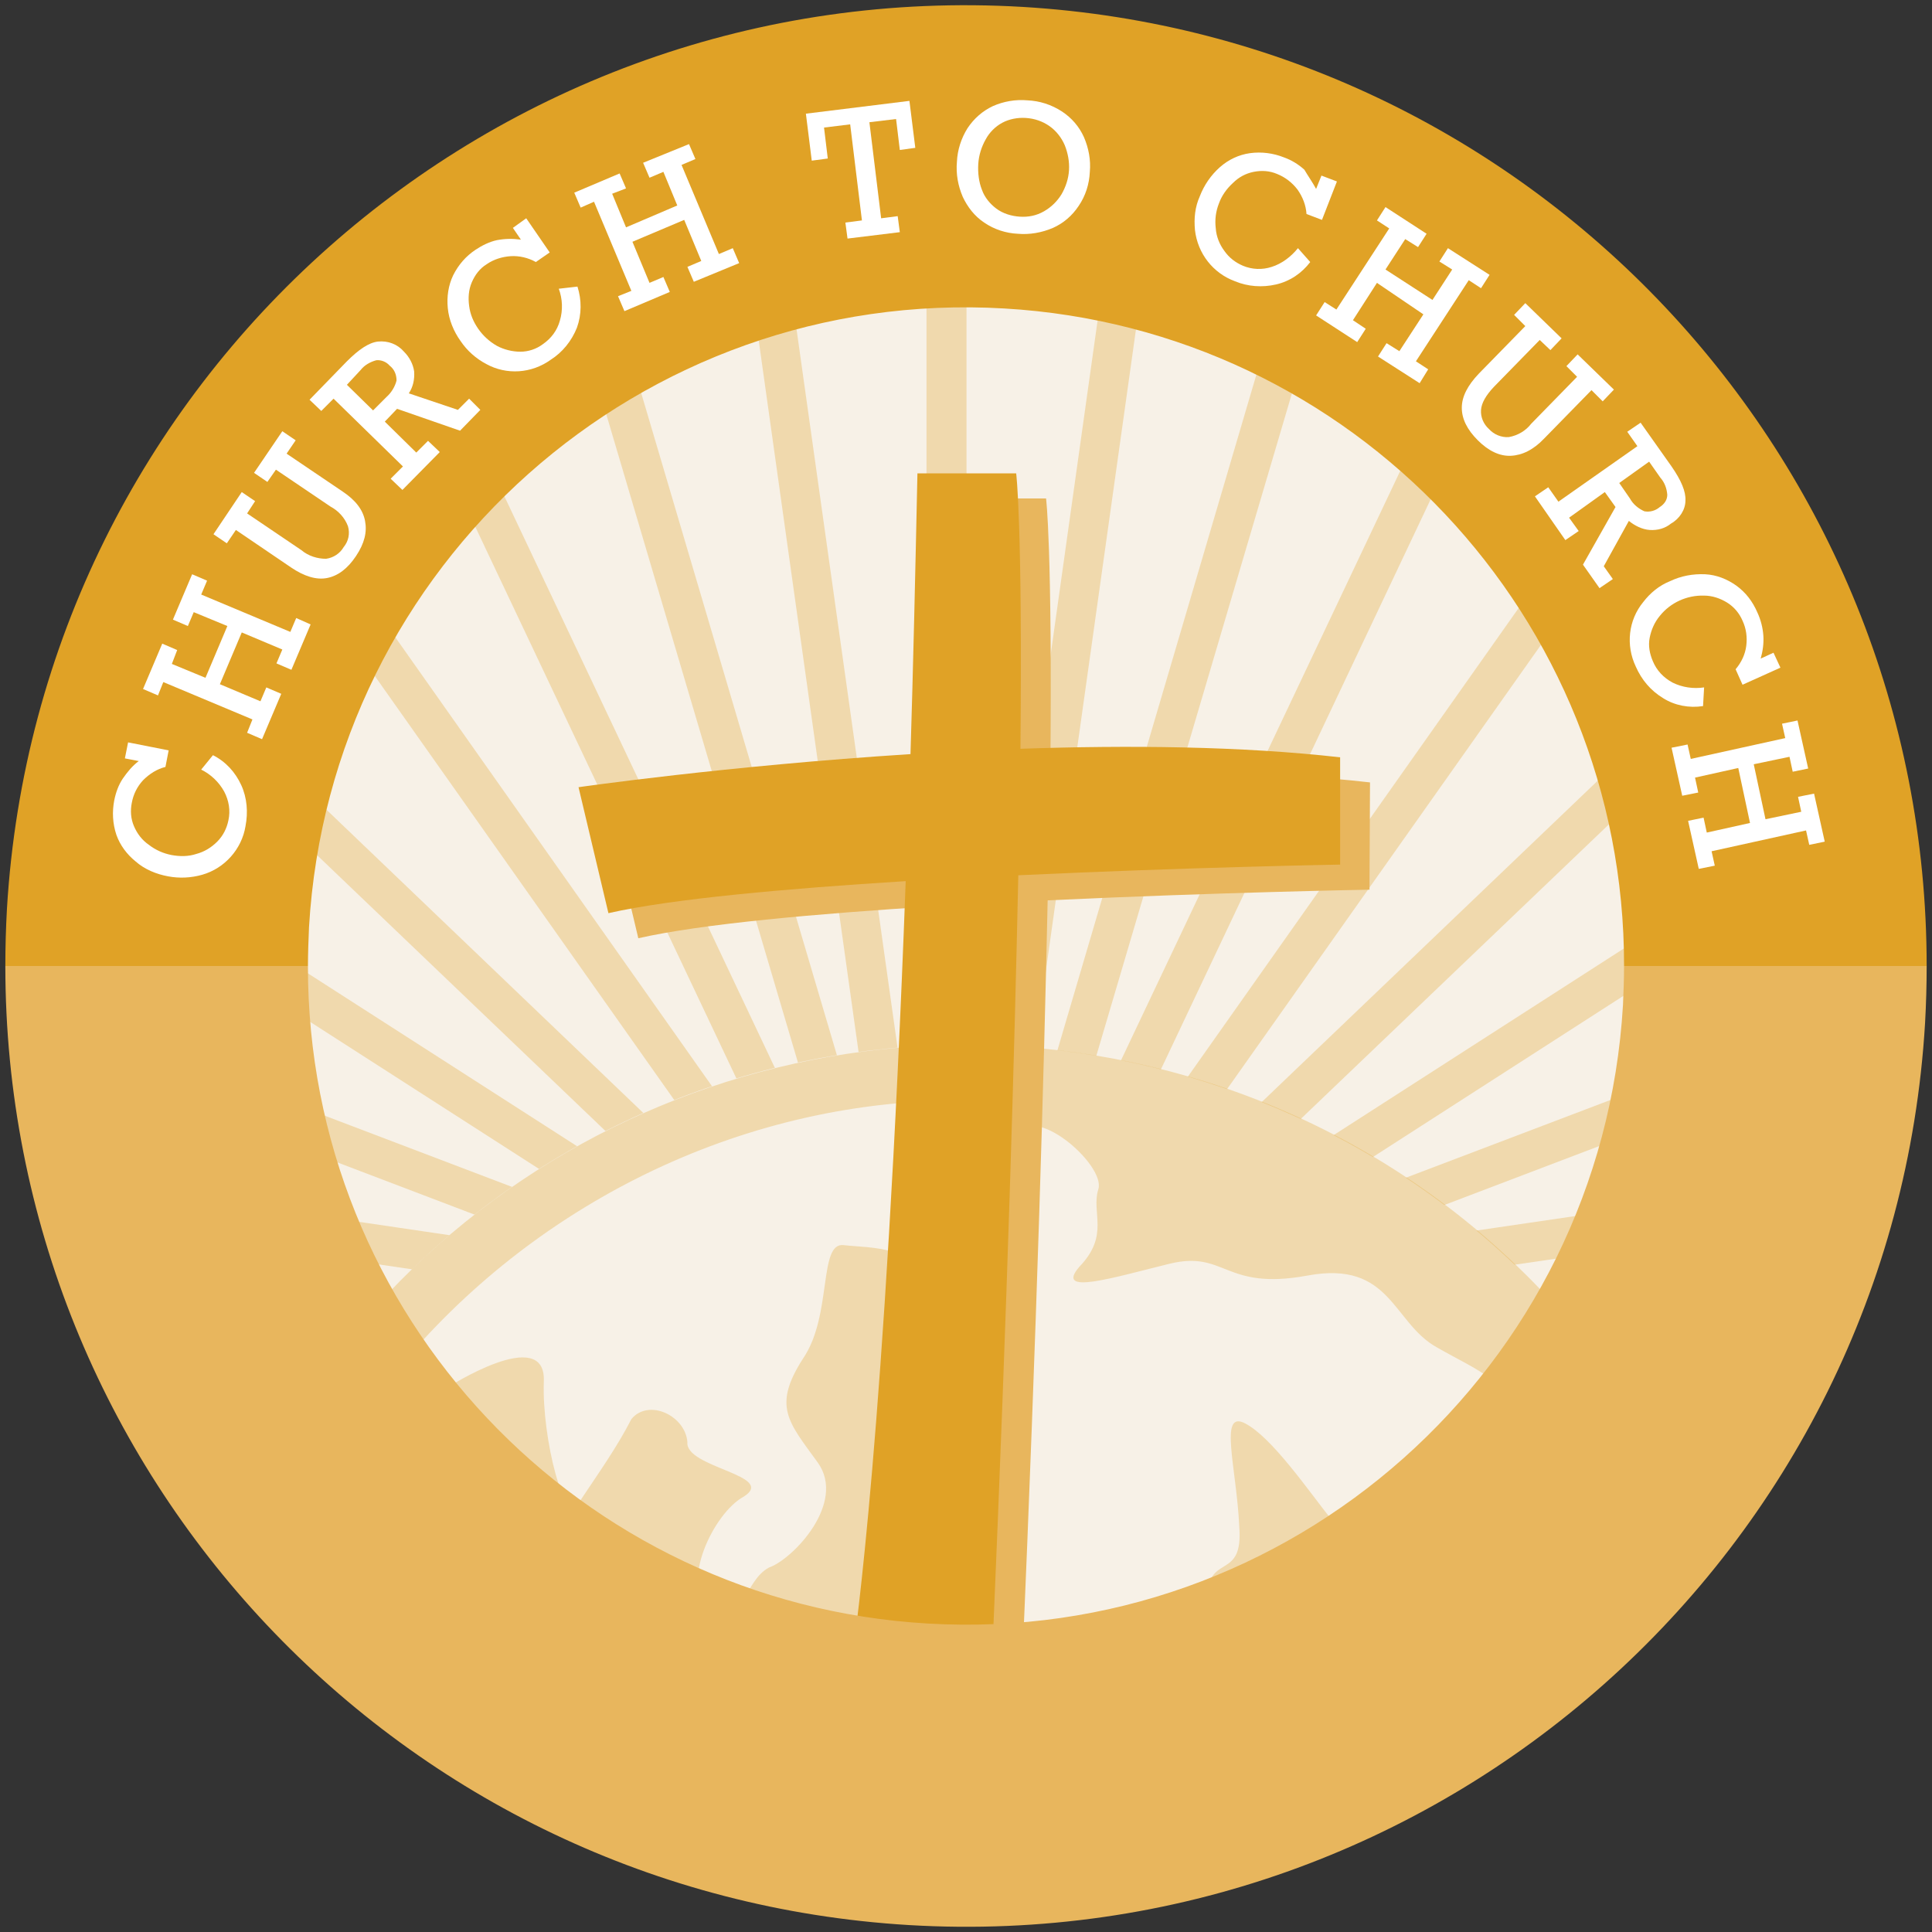 <?xml version="1.0" encoding="utf-8"?>
<!-- Generator: Adobe Illustrator 26.0.1, SVG Export Plug-In . SVG Version: 6.00 Build 0)  -->
<svg version="1.1" id="Layer_1" xmlns="http://www.w3.org/2000/svg" xmlns:xlink="http://www.w3.org/1999/xlink" x="0px" y="0px"
	 viewBox="0 0 362 362" style="enable-background:new 0 0 362 362;" xml:space="preserve">
<rect x="0" y="0" width="362" height="362" fill="#333333" stroke="none"/>
<style type="text/css">
	.st0{fill:#F7F1E7;}
	.st1{opacity:0.3;fill:#E0A226;enable-background:new    ;}
	.st2{opacity:0.3;}
	.st3{fill:#E0A226;}
	.st4{fill:#E8B65D;}
	.st5{fill:#FFFFFF;}
</style>
<ellipse class="st0" cx="181" cy="181" rx="124.3" ry="124.3"/>
<path class="st1" d="M214.5,247.1l90.3-13.2c1.1-2.6,2.1-5.2,3-7.9l-61.4,9l65.7-25c0.6-2.8,1.1-5.6,1.5-8.4l-80,30.4l81.3-52.3
	c-0.1-2.8-0.2-5.7-0.5-8.5L221.4,231l88.6-84.7c-0.7-2.6-1.6-5.2-2.5-7.8l-96.4,92.2l83.8-118.6c-1.4-2.2-2.9-4.4-4.4-6.6
	l-85.2,120.7l67-141.6c-1.9-1.7-3.8-3.4-5.8-5.1l-69.4,146.5l47.6-161.2c-2.2-1.2-4.4-2.3-6.7-3.4L190,224.4l24.1-171.6
	c-2.4-0.6-4.8-1.1-7.2-1.6l-25.8,183.7V48.7H181c-2.5,0-5,0.1-7.4,0.2v186L148,52.8c-2.4,0.6-4.8,1.3-7.1,2l23.8,169.6L117.5,64.7
	c-2.2,1.2-4.4,2.5-6.6,3.8l46.6,157.6l-67.2-142c-1.9,1.8-3.8,3.6-5.6,5.4l64.7,136.7L68,110.8c-1.4,2.3-2.8,4.6-4.1,6.9l79.8,113
	l-90.8-86.9c-0.8,2.7-1.5,5.4-2.2,8.1l82.7,79.1l-86.1-55.3c-0.1,2.3-0.2,4.6-0.2,6.9c0,0.6,0,1.2,0,1.8l74.1,47.6l-72.3-27.5
	c0.5,2.9,1,5.7,1.7,8.5l57.8,22l-53.6-7.9c0.9,2.7,2,5.3,3.1,7.9l82.5,12.1l6.6,2.5l-74.7,10.9c1.6,2.3,3.3,4.5,5.1,6.7l80.4-11.8
	l3.5,2.3l1.3,1.3l-68,25.8c2.2,1.9,4.4,3.6,6.7,5.3l66.5-25.2v0.1l0.2,0.5l-52.7,33.9c2.4,1.4,4.9,2.7,7.5,3.9l38.4-24.7L131.4,307
	c2.5,1,5.1,1.9,7.7,2.8l22.1-21.2l-16.2,23c2.5,0.7,5.1,1.3,7.7,1.9l9.7-13.7l-6.8,14.3c2.5,0.5,5,0.9,7.6,1.2l0.1-0.2l-0.1,0.2
	c5.9,0.8,11.9,1.2,17.9,1.2c3.6,0,7.2-0.1,10.8-0.4l-0.3-1l0.4,1c2.6-0.2,5.2-0.5,7.7-0.9l-7.3-15.4l10.5,14.9
	c2.7-0.4,5.3-1,7.9-1.5l-17.3-24.5l23.9,22.9c2.7-0.8,5.4-1.6,8-2.5l-31.8-30.5l41.4,26.7c2.7-1.2,5.3-2.4,7.8-3.7l-56.1-36l0.2-0.5
	v-0.1l71.3,27.1c2.4-1.7,4.7-3.4,6.9-5.2l-73-27.7l1.3-1.3l3.5-2.3l87,12.7c1.8-2.2,3.5-4.4,5.2-6.7L208,249.5L214.5,247.1z"/>
<path class="st0" d="M91.6,299.7c18.5,11,38.9,18.6,60.1,22.5c21.4,4.1,43.3,4.5,64.8,1.1c20.2-3.3,40-10.2,57-21.7
	c14-9.4,23.3-23.3,33.2-36.6l-0.5-0.9C261.6,195,169.6,175,100.4,219.4c-19,12.2-34.9,28.5-46.6,47.8
	C64.4,280.2,77.2,291.2,91.6,299.7z"/>
<g class="st2">
	<path class="st3" d="M66,299.9c8.5,6.3,17.4,11.9,26.7,16.8c18.2,9.8,37.4,17.6,57.3,23.2c21.6,5.9,44.9,7.8,67.1,4.3
		c23.8-3.7,45.8-14.1,65.4-27.9c10.7-7.5,20.5-16.4,29-26.4c1.8-2.1,3.5-4.3,5.3-6.4c-17.3-38.7-50.4-68.1-90.8-80.8
		C153.6,180,77.3,214.9,46.4,281C51.8,288.3,58.8,294.5,66,299.9z M169.6,206.6c3.6,1.1,8.7,3.7,9.6,6.9c2.2,5.6,7.2,5.2,11-0.5
		c3.1-6.9,17,5.3,15.6,9.8s2.2,8.6-3.6,14.6c-4.6,5.4,6.3,2,16.9-0.6s10.2,5.1,25.9,2.2s15.9,8.9,24.3,13.5
		c7.5,4.3,13.8,6.3,16,14.8s9.4,10.8,15,11.6s-0.3,16.6-0.3,16.6s-6-5.8-13.8-6.3c-6.8-0.2-14.5,2.3-19.3,1.8s-12.5-1-17.6-6.5
		c-4.2-5.3-11-15.2-16-17.8s-1.6,8.3-1.1,19.3c0.8,10.1-5.6,5.1-6,12.9s11,15.2,9.8,18.8s-12.3,10.9-19.6,15.5s-18-8.6-25.9-5.2
		c-8.2,4.3-7.6-10.2-11-15.2s-2.9-15.7-6.9-21.8c-4.2-5.3,6.5-17.6,9.9-25.4c4.6-8.4-1.1-12.1-5.8-22.5c-3.7-10-13.8-9.2-18.6-9.8
		s-2.1,13.1-7.6,21.2c-5.8,9-2.8,11.9,2.7,19.5s-4.7,18.2-9.1,19.7c-4.7,2.5-4.3,10.5-11.1,7.3c-5.7-3.8,0.6-17.5,6.4-20.6
		c6.2-4-11.1-5.4-10.6-10.2c-0.4-5-7.3-8.2-10.5-4.3c-2.6,5.1-6,9.9-9.8,15.6c-2.6,5.1-7-12-6.6-22.7s-18.1,1.2-18.1,1.2
		s-7,6.6-15.1,4.1C92,231.5,129.3,209.8,169.6,206.6L169.6,206.6z"/>
</g>
<path class="st4" d="M256.7,146.6c-18.5-2.1-39.7-2.3-59.9-1.6c0.4-42.7-0.8-51.6-0.8-51.6h-18.5c-0.4,18.9-0.8,36.5-1.3,52.6
	c-34.5,2.2-62.2,6.2-62.2,6.2l5.6,23.6c11.9-2.7,33.3-4.6,55.7-6c-3.8,103.4-9.7,142.9-9.7,142.9h25.9c2.8-65.2,4.1-111.4,4.8-144
	c31.9-1.5,60.3-2,60.3-2L256.7,146.6z"/>
<path class="st3" d="M251.1,141.9c-18.5-2.1-39.7-2.3-59.9-1.6c0.4-42.7-0.8-51.6-0.8-51.6h-18.5c-0.4,19-0.8,36.4-1.3,52.6
	c-34.5,2.2-62.2,6.2-62.2,6.2l5.6,23.6c11.9-2.7,33.3-4.6,55.7-6c-3.8,103.4-9.7,142.9-9.7,142.9H186c2.8-65.2,4.1-111.4,4.8-144
	c31.9-1.5,60.3-2,60.3-2V141.9z"/>
<path class="st3" d="M57.9,173.7c4-68,62.3-119.9,130.3-115.9c65.3,3.8,116.2,57.9,116.1,123.2H361C361,85.7,286.8,7,191.7,1.3
	C92.5-4.6,7.2,71.1,1.3,170.3C1.1,173.9,1,177.5,1,181h56.7C57.7,178.6,57.8,176.1,57.9,173.7z"/>
<path class="st4" d="M304.1,188.3c-4,68-62.3,119.9-130.3,115.9C108.6,300.4,57.6,246.4,57.7,181H1c0,95.3,74.2,174,169.3,179.7
	c99.2,5.9,184.5-69.8,190.4-169c0.2-3.6,0.3-7.1,0.3-10.7h-56.7C304.3,183.4,304.2,185.9,304.1,188.3z"/>
<path class="st5" d="M26,142.6l-2.6-0.5l0.6-3l7.6,1.5l-0.6,3.1c-1.6,0.4-3,1.3-4.2,2.5c-1.1,1.2-1.8,2.6-2.1,4.2
	c-0.3,1.5-0.2,3,0.4,4.4c0.6,1.4,1.5,2.6,2.8,3.5c1.3,1,2.7,1.6,4.2,1.9c1.6,0.3,3.2,0.3,4.7-0.2c1.5-0.4,2.8-1.2,3.9-2.3
	c1.1-1.1,1.8-2.5,2.1-4c0.4-1.8,0.1-3.7-0.8-5.4c-1-1.8-2.5-3.2-4.3-4.1l2.2-2.7c2.4,1.2,4.2,3.2,5.3,5.6c1.1,2.4,1.3,5.1,0.8,7.7
	c-0.7,4.3-3.9,7.9-8.1,9.1c-2.1,0.6-4.3,0.7-6.4,0.3c-2.2-0.4-4.4-1.3-6.1-2.8c-1.6-1.3-2.9-3-3.6-5c-0.7-2.1-0.8-4.3-0.4-6.4
	c0.3-1.5,0.8-2.9,1.6-4.1C23.9,144.6,24.8,143.5,26,142.6z"/>
<path class="st5" d="M32.2,124.4l6.3,2.6l4.1-9.7l-6.3-2.6l-1.1,2.6l-2.8-1.2l3.6-8.5l2.8,1.2l-1.1,2.6l16.7,7l1.1-2.6l2.7,1.2
	l-3.6,8.5l-2.8-1.2l1.1-2.6l-7.6-3.2l-4.1,9.7l7.6,3.2l1.1-2.6l2.8,1.2l-3.6,8.5l-2.8-1.2l1-2.5l-16.7-7l-1,2.5l-2.8-1.2l3.6-8.5
	l2.8,1.2L32.2,124.4z"/>
<path class="st5" d="M46.3,96.2l10.2,6.9c1.3,1.1,3,1.6,4.6,1.6c1.4-0.2,2.6-1,3.3-2.2c0.9-1.1,1.2-2.5,0.8-3.9
	c-0.6-1.6-1.8-2.9-3.3-3.7l-10.2-6.9l-1.6,2.3l-2.5-1.7l5.3-7.8l2.5,1.7l-1.7,2.5l10.5,7.1c2.4,1.6,3.8,3.4,4.2,5.5
	s-0.1,4.2-1.7,6.6s-3.4,3.7-5.4,4.1s-4.3-0.3-6.8-2l-10.3-7l-1.7,2.5l-2.5-1.7l5.3-7.9l2.5,1.7L46.3,96.2z"/>
<path class="st5" d="M75.7,65.9c1,1,1.7,2.3,1.9,3.7c0.1,1.5-0.2,2.9-1,4.1l9.2,3.1l2.1-2.1l2.1,2.1l-3.8,3.9l-11.8-4.1L72.1,79
	l5.9,5.8l2.2-2.2l2.2,2.1l-7,7.1l-2.2-2.1l2.3-2.3l-13-12.7L60.2,77L58,74.9l7-7.2c2.2-2.2,4.1-3.5,5.8-3.7
	C72.7,63.8,74.5,64.5,75.7,65.9z M73,68.5c-0.6-0.7-1.6-1.1-2.5-1c-1.1,0.3-2.2,0.9-2.9,1.8L65,72.1l4.9,4.8l2.5-2.5
	c0.9-0.8,1.6-1.9,1.9-3.1C74.3,70.2,73.9,69.2,73,68.5z"/>
<path class="st5" d="M97.6,44.9l-1.5-2.2l2.5-1.8l4.4,6.4l-2.6,1.8c-1.4-0.8-3.1-1.2-4.7-1.1c-1.6,0.1-3.2,0.6-4.5,1.5
	c-1.3,0.8-2.2,2-2.8,3.4c-0.6,1.4-0.7,2.9-0.5,4.4c0.2,1.6,0.8,3,1.7,4.3c0.9,1.3,2.1,2.4,3.5,3.2c1.3,0.7,2.9,1.1,4.4,1.1
	c1.5,0,3-0.5,4.2-1.4c1.6-1.1,2.7-2.6,3.2-4.4c0.6-2,0.5-4.1-0.2-6l3.5-0.4c0.8,2.5,0.8,5.2-0.1,7.7c-1,2.5-2.7,4.6-4.9,6
	c-3.6,2.6-8.3,2.9-12.1,0.8c-1.9-1-3.6-2.5-4.8-4.3c-1.3-1.8-2.2-4-2.4-6.2c-0.2-2.1,0.1-4.2,1-6.1c1-2,2.4-3.6,4.2-4.8
	c1.2-0.8,2.6-1.5,4-1.8C94.7,44.7,96.1,44.7,97.6,44.9z"/>
<path class="st5" d="M114.7,36.3l2.6,6.3l9.6-4.1l-2.6-6.3l-2.6,1.1l-1.2-2.8l8.6-3.5l1.2,2.8l-2.6,1.1l7,16.7l2.6-1.1l1.2,2.8
	l-8.5,3.5l-1.2-2.8l2.6-1.1l-3.2-7.7l-9.7,4.1l3.2,7.7l2.6-1.1l1.2,2.8l-8.5,3.6l-1.2-2.8l2.5-1l-7-16.7l-2.5,1.1l-1.2-2.8l8.5-3.6
	l1.2,2.8L114.7,36.3z"/>
<path class="st5" d="M168.6,28.1l-0.7-5.8l-5,0.6l2.2,18l3.1-0.4l0.4,3l-9.8,1.2l-0.4-3l3.1-0.4l-2.2-18l-4.9,0.6l0.7,5.8l-3,0.4
	l-1.1-8.8l19.4-2.4l1.1,8.8L168.6,28.1z"/>
<path class="st5" d="M204.2,32.2c-0.1,2.3-0.8,4.5-2.1,6.4c-1.2,1.8-2.8,3.2-4.8,4.1c-2.1,0.9-4.4,1.3-6.6,1.1
	c-2.2-0.1-4.4-0.8-6.3-2.1c-1.8-1.2-3.1-2.9-4-4.8c-0.9-2.1-1.3-4.3-1.1-6.6c0.1-2.2,0.8-4.4,2-6.3c1.2-1.8,2.8-3.2,4.7-4.1
	c2-0.9,4.3-1.3,6.5-1.1c2.3,0.1,4.5,0.8,6.5,2.1c1.8,1.2,3.2,2.8,4.1,4.8C204,27.8,204.4,30,204.2,32.2z M191.1,40.6
	c1.6,0.1,3.1-0.2,4.5-1c1.4-0.8,2.5-1.9,3.3-3.2c0.8-1.4,1.3-2.9,1.4-4.5c0.1-1.6-0.2-3.2-0.8-4.7c-0.6-1.4-1.6-2.7-2.9-3.6
	c-1.3-0.9-2.8-1.4-4.4-1.5c-1.5-0.1-3.1,0.2-4.4,0.9c-1.3,0.7-2.4,1.8-3.1,3.1c-0.8,1.4-1.3,3-1.4,4.6c-0.1,1.7,0.1,3.4,0.7,4.9
	c0.5,1.4,1.5,2.6,2.7,3.5C187.9,40,189.5,40.5,191.1,40.6z"/>
<path class="st5" d="M246.6,35.4l1-2.5l2.9,1.1l-2.8,7.2l-2.9-1.1c-0.1-1.6-0.7-3.2-1.7-4.6c-1-1.3-2.3-2.3-3.8-2.9
	c-1.4-0.6-2.9-0.7-4.4-0.4c-1.5,0.3-2.8,1-3.9,2.1c-1.2,1.1-2.1,2.4-2.6,3.8c-0.6,1.5-0.8,3.1-0.6,4.7c0.1,1.5,0.7,3,1.6,4.2
	c0.9,1.3,2.1,2.2,3.5,2.8c1.7,0.7,3.6,0.8,5.4,0.2c1.9-0.6,3.6-1.9,4.9-3.5l2.3,2.6c-1.6,2.1-3.8,3.6-6.4,4.2
	c-2.6,0.6-5.3,0.4-7.7-0.6c-4.1-1.5-7-5.2-7.5-9.6c-0.2-2.2,0-4.3,0.9-6.3c0.8-2.1,2.1-4,3.8-5.5c1.6-1.4,3.5-2.3,5.6-2.6
	c2.2-0.3,4.4,0,6.4,0.8c1.4,0.5,2.7,1.3,3.8,2.3C245.1,33,245.9,34.1,246.6,35.4z"/>
<path class="st5" d="M263.3,44.8l-3.7,5.7l8.8,5.7l3.7-5.7l-2.4-1.5l1.6-2.5l7.8,5l-1.6,2.5l-2.3-1.5l-9.9,15.2l2.3,1.5l-1.6,2.6
	l-7.8-5l1.6-2.5l2.4,1.5l4.5-6.9L258,53l-4.5,7l2.4,1.6l-1.6,2.5l-7.7-5l1.6-2.5l2.2,1.4l9.9-15.2l-2.3-1.5l1.6-2.5l7.7,5l-1.6,2.5
	L263.3,44.8z"/>
<path class="st5" d="M288.5,63.7l-8.6,8.8c-1.5,1.6-2.3,3-2.4,4.3c-0.1,1.4,0.5,2.7,1.5,3.6c0.9,1,2.3,1.6,3.7,1.5
	c1.7-0.3,3.2-1.2,4.2-2.5l8.6-8.8l-2-2l2.1-2.2l6.8,6.6l-2.1,2.2l-2.1-2.1l-8.9,9.1c-2,2.1-4.1,3.1-6.2,3.2s-4.2-0.9-6.2-2.9
	s-3-4-3-6.1s1.1-4.2,3.2-6.4l8.7-8.9l-2.1-2.1l2.1-2.2l6.8,6.6l-2.1,2.2L288.5,63.7z"/>
<path class="st5" d="M313.1,98.1c-1.1,0.9-2.5,1.3-4,1.2c-1.4-0.1-2.8-0.8-3.9-1.7l-4.7,8.5l1.7,2.4l-2.5,1.7l-3.1-4.4l6.1-10.8
	l-2-2.8l-6.7,4.8l1.8,2.5l-2.5,1.7l-5.7-8.2l2.5-1.7l1.9,2.7l14.8-10.4l-1.9-2.7l2.5-1.7l5.8,8.2c1.8,2.6,2.7,4.7,2.6,6.4
	C315.8,95.5,314.7,97.2,313.1,98.1z M311,95c0.8-0.5,1.4-1.3,1.4-2.3c-0.1-1.2-0.5-2.3-1.3-3.2l-2.1-3l-5.6,4l2,2.9
	c0.6,1.1,1.6,1.9,2.7,2.4C309.1,96,310.2,95.7,311,95z"/>
<path class="st5" d="M329.9,123.4l2.4-1.1l1.3,2.8l-7.1,3.2l-1.3-2.9c1.1-1.3,1.8-2.8,2-4.4c0.2-1.6,0-3.2-0.7-4.7
	c-0.6-1.4-1.6-2.6-2.9-3.4c-1.3-0.8-2.8-1.3-4.3-1.3c-3.2-0.1-6.3,1.3-8.3,3.8c-1,1.2-1.6,2.6-1.9,4.1c-0.3,1.5,0,3,0.6,4.4
	c0.7,1.7,2,3.1,3.7,4c1.8,0.9,3.9,1.2,5.9,0.9l-0.2,3.5c-2.6,0.4-5.3-0.1-7.5-1.5c-2.3-1.4-4-3.4-5.1-5.9c-1.9-4-1.4-8.7,1.4-12.1
	c1.3-1.7,3-3.1,5-3.9c2.1-1,4.3-1.4,6.6-1.3c2.1,0.1,4.1,0.9,5.8,2.1c1.8,1.3,3.1,3,4,5.1c0.6,1.3,1,2.8,1.1,4.3
	C330.5,120.5,330.3,122,329.9,123.4z"/>
<path class="st5" d="M335.3,141.8l-6.7,1.4l2.2,10.3l6.7-1.4l-0.6-2.8l3-0.6l2,9l-2.9,0.6l-0.6-2.7l-17.7,3.9l0.6,2.7l-3,0.6l-2-9
	l2.9-0.6l0.6,2.8l8.1-1.8l-2.2-10.3l-8.1,1.8l0.6,2.8l-3,0.6l-2-9l3-0.6l0.6,2.7l17.7-3.9l-0.6-2.7l2.9-0.6l2,9l-2.9,0.6
	L335.3,141.8z"/>
</svg>
